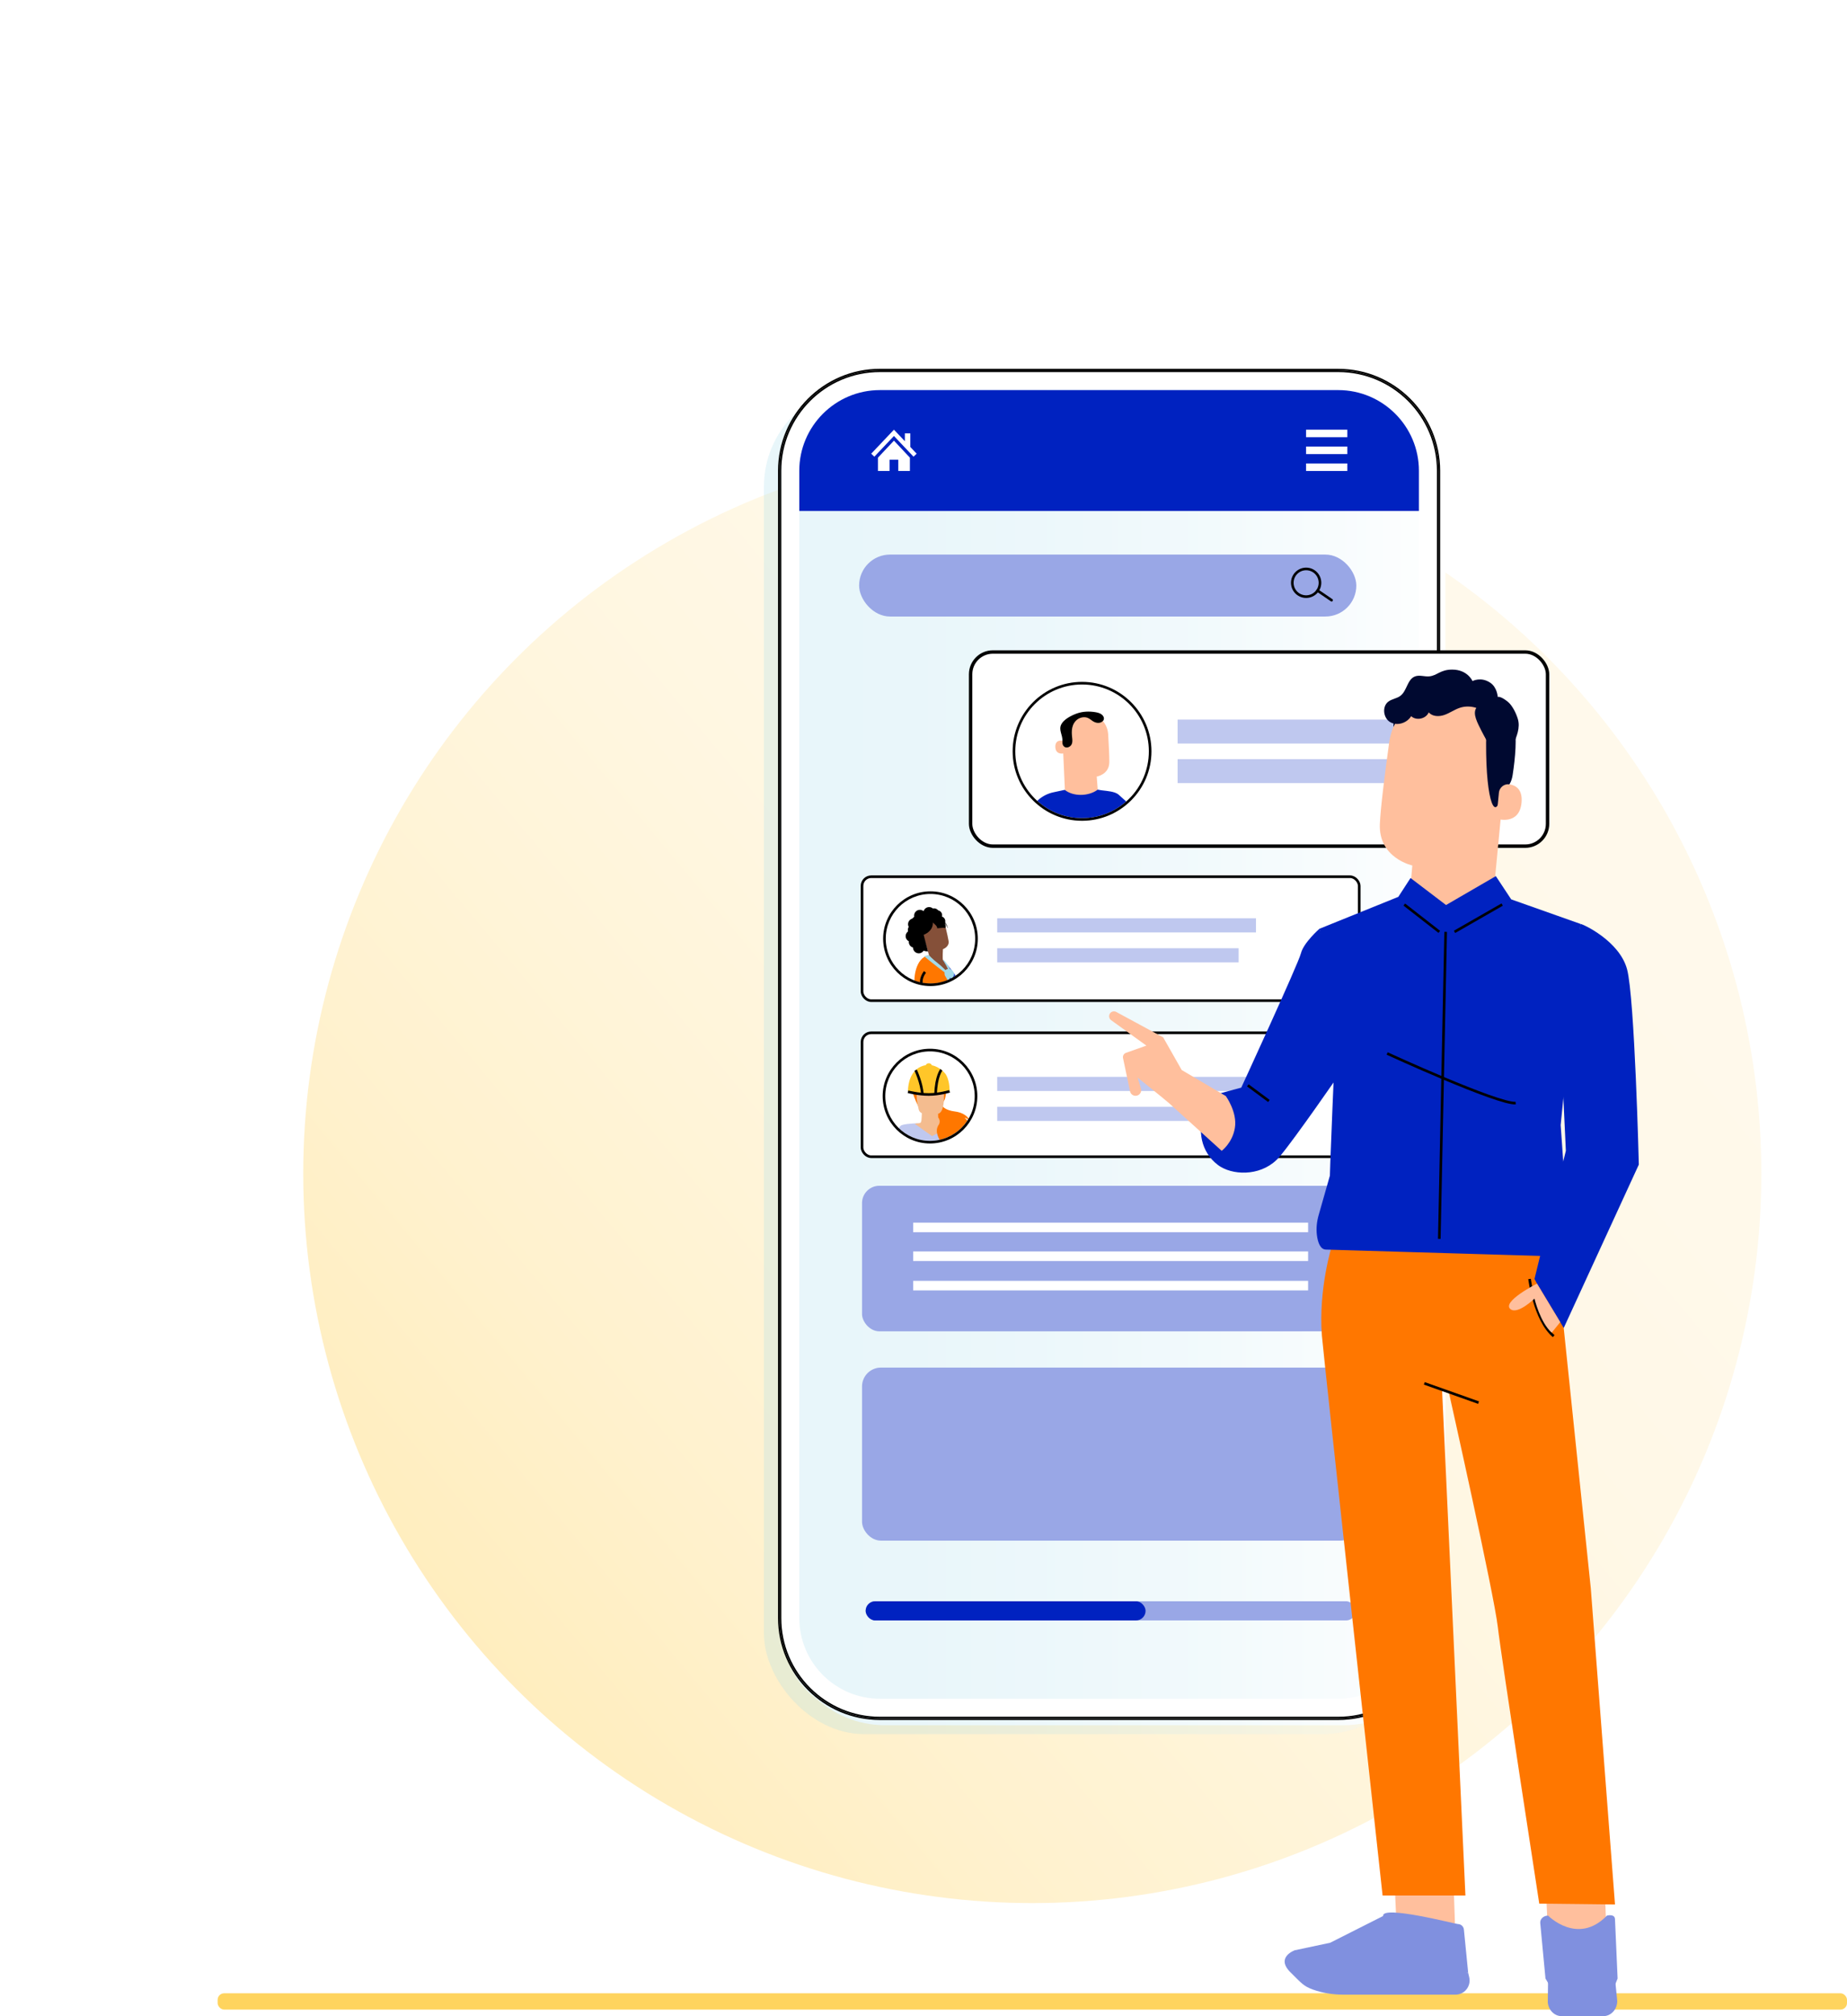 <?xml version="1.0" encoding="UTF-8" standalone="no"?>
<svg
   id="Laag_1"
   viewBox="0 0 705.969 770.123"
   version="1.1"
   width="705.969"
   height="770.123"
   xmlns="http://www.w3.org/2000/svg"
   xmlns:svg="http://www.w3.org/2000/svg">
  <defs
     id="defs76">
    <style
       id="style2">.cls-1,.cls-2,.cls-3{fill:none;}.cls-4{stroke-linecap:round;stroke-linejoin:round;}.cls-4,.cls-5,.cls-6,.cls-7,.cls-8{fill:#fff;}.cls-4,.cls-6,.cls-2,.cls-3{stroke:#000;}.cls-9{fill:url(#linear-gradient);opacity:.3;}.cls-10{clip-path:url(#clippath);}.cls-11{fill:#f4bc8f;}.cls-12{fill:#0022c0;}.cls-13{fill:#000930;}.cls-14{fill:#ffc629;}.cls-15{fill:#ffd45e;}.cls-16{fill:#ffbf9d;}.cls-17{fill:#e8505b;}.cls-18{fill:#f70;}.cls-19{fill:#99a7e6;}.cls-20{fill:#855039;}.cls-21{fill:#334ecd;}.cls-22{fill:#bfc8ef;}.cls-23{fill:#a2daea;}.cls-24{fill:#8090df;}.cls-25{fill:#2b478a;}.cls-26{clip-path:url(#clippath-1);}.cls-27{clip-path:url(#clippath-2);}.cls-6,.cls-2,.cls-3{stroke-miterlimit:10;}.cls-28{fill:url(#Naamloos_verloop_5);filter:url(#drop-shadow-8);opacity:.5;}.cls-7{filter:url(#drop-shadow-7);}.cls-8{filter:url(#drop-shadow-6);}.cls-3{stroke-width:1.3px;}</style>
    <linearGradient
       id="linear-gradient"
       x1="2298.19"
       y1="-3643.97"
       x2="2450.32"
       y2="-4180.28"
       gradientTransform="rotate(34.31,-5678.257,-4938.568)"
       gradientUnits="userSpaceOnUse">
      <stop
         offset="0"
         stop-color="#ffc629"
         id="stop4" />
      <stop
         offset=".02"
         stop-color="#ffc72f"
         id="stop6" />
      <stop
         offset=".18"
         stop-color="#ffd35b"
         id="stop8" />
      <stop
         offset=".35"
         stop-color="#ffdc7f"
         id="stop10" />
      <stop
         offset=".51"
         stop-color="#ffe49b"
         id="stop12" />
      <stop
         offset=".67"
         stop-color="#ffe9af"
         id="stop14" />
      <stop
         offset=".84"
         stop-color="#ffecbb"
         id="stop16" />
      <stop
         offset="1"
         stop-color="#ffeebf"
         id="stop18" />
    </linearGradient>
    <filter
       id="drop-shadow-6"
       filterUnits="userSpaceOnUse">
      <feOffset
         dx="2"
         dy="2"
         id="feOffset21" />
      <feGaussianBlur
         result="blur"
         stdDeviation="5"
         id="feGaussianBlur23" />
      <feFlood
         flood-color="#000"
         flood-opacity=".4"
         id="feFlood25" />
      <feComposite
         in2="blur"
         operator="in"
         id="feComposite27"
         result="result1" />
      <feComposite
         in="SourceGraphic"
         in2="result1"
         id="feComposite29" />
    </filter>
    <filter
       id="drop-shadow-7"
       filterUnits="userSpaceOnUse">
      <feOffset
         dx="-6"
         dy="6"
         id="feOffset32" />
      <feGaussianBlur
         result="blur-2"
         stdDeviation="5"
         id="feGaussianBlur34" />
      <feFlood
         flood-color="#000"
         flood-opacity=".2"
         id="feFlood36" />
      <feComposite
         in2="blur-2"
         operator="in"
         id="feComposite38"
         result="result1" />
      <feComposite
         in="SourceGraphic"
         in2="result1"
         id="feComposite40" />
    </filter>
    <linearGradient
       id="Naamloos_verloop_5"
       x1="272.69"
       y1="347.33"
       x2="524.54"
       y2="347.33"
       gradientUnits="userSpaceOnUse">
      <stop
         offset="0"
         stop-color="#a2daea"
         id="stop43" />
      <stop
         offset=".2"
         stop-color="#a6dbeb"
         id="stop45" />
      <stop
         offset=".43"
         stop-color="#b4e1ee"
         id="stop47" />
      <stop
         offset=".67"
         stop-color="#caeaf3"
         id="stop49" />
      <stop
         offset=".92"
         stop-color="#eaf6fa"
         id="stop51" />
      <stop
         offset="1"
         stop-color="#f6fbfd"
         id="stop53" />
    </linearGradient>
    <filter
       id="drop-shadow-8"
       filterUnits="userSpaceOnUse">
      <feOffset
         dx="-6"
         dy="6"
         id="feOffset56" />
      <feGaussianBlur
         result="blur-3"
         stdDeviation="5"
         id="feGaussianBlur58" />
      <feFlood
         flood-color="#000"
         flood-opacity=".2"
         id="feFlood60" />
      <feComposite
         in2="blur-3"
         operator="in"
         id="feComposite62"
         result="result1" />
      <feComposite
         in="SourceGraphic"
         in2="result1"
         id="feComposite64" />
    </filter>
    <clipPath
       id="clippath">
      <circle
         class="cls-1"
         cx="330.34"
         cy="306.95"
         r="17.15"
         id="circle67" />
    </clipPath>
    <clipPath
       id="clippath-1">
      <circle
         class="cls-1"
         cx="388.28"
         cy="235.38"
         r="25.53"
         id="circle70" />
    </clipPath>
    <clipPath
       id="clippath-2">
      <circle
         class="cls-1"
         cx="330.16"
         cy="367.07"
         r="17.09"
         id="circle73" />
    </clipPath>
  </defs>
  <circle
     class="cls-9"
     cx="394.569"
     cy="448.283"
     r="278.66"
     id="circle78"
     style="fill:url(#linear-gradient)" />
  <g
     id="g132"
     transform="translate(25.309,51.613)">
    <path
       class="cls-8"
       d="m 311.01,89.26 h 175.21 c 21.49,0 38.94,17.45 38.94,38.94 v 438.25 c 0,21.49 -17.45,38.94 -38.94,38.94 H 311.01 c -21.49,0 -38.94,-17.45 -38.94,-38.94 V 128.21 c 0,-21.49 17.45,-38.94 38.94,-38.94 z"
       id="path80" />
    <path
       class="cls-7"
       d="m 280.2,566.46 c 0,16.99 13.82,30.81 30.81,30.81 h 175.21 c 16.99,0 30.81,-13.82 30.81,-30.81 V 143.57 H 280.2 Z"
       id="path82" />
    <rect
       class="cls-28"
       x="272.69"
       y="89.89"
       width="251.84"
       height="514.89"
       rx="38.32"
       ry="38.32"
       id="rect84"
       style="fill:url(#Naamloos_verloop_5)" />
    <path
       class="cls-5"
       d="M 486.22,90.52 H 311.01 c -20.78,0 -37.69,16.91 -37.69,37.69 v 438.25 c 0,20.78 16.91,37.69 37.69,37.69 h 175.21 c 20.78,0 37.69,-16.91 37.69,-37.69 V 128.21 c 0,-20.78 -16.91,-37.69 -37.69,-37.69 z m 30.81,475.94 c 0,16.99 -13.82,30.81 -30.81,30.81 H 311.01 c -16.99,0 -30.81,-13.82 -30.81,-30.81 V 128.21 c 0,-16.99 13.82,-30.81 30.81,-30.81 h 175.21 c 16.99,0 30.81,13.82 30.81,30.81 z"
       id="path86" />
    <path
       d="M 486.22,89.26 H 311.01 c -21.47,0 -38.94,17.47 -38.94,38.94 v 438.25 c 0,21.47 17.47,38.94 38.94,38.94 h 175.21 c 21.47,0 38.94,-17.47 38.94,-38.94 V 128.21 c 0,-21.47 -17.47,-38.94 -38.94,-38.94 z m 38.32,477.19 c 0,3.64 -0.51,7.16 -1.45,10.49 -0.95,3.33 -2.33,6.48 -4.09,9.38 -1.6,2.63 -3.51,5.06 -5.68,7.23 -1.3,1.3 -2.69,2.51 -4.17,3.61 -1.6,1.2 -3.29,2.27 -5.07,3.21 -5.33,2.81 -11.41,4.41 -17.86,4.41 H 311.01 c -3.77,0 -7.41,-0.55 -10.86,-1.57 -1.15,-0.34 -2.27,-0.73 -3.37,-1.17 -0.49,-0.2 -0.97,-0.4 -1.45,-0.62 -1.12,-0.5 -2.21,-1.06 -3.26,-1.66 -0.65,-0.37 -1.29,-0.76 -1.92,-1.17 -0.33,-0.22 -0.67,-0.44 -0.99,-0.67 -3.89,-2.71 -7.26,-6.11 -9.92,-10.04 -0.69,-1.02 -1.33,-2.07 -1.92,-3.16 -0.29,-0.54 -0.58,-1.09 -0.85,-1.65 -0.54,-1.12 -1.02,-2.26 -1.45,-3.44 -0.64,-1.76 -1.16,-3.58 -1.55,-5.45 -0.13,-0.62 -0.24,-1.25 -0.34,-1.89 -0.29,-1.9 -0.44,-3.85 -0.44,-5.84 v 0 -438.24 0 c 0,-5.95 1.36,-11.59 3.78,-16.61 0.27,-0.56 0.55,-1.11 0.85,-1.65 0.47,-0.87 0.99,-1.72 1.53,-2.55 0.71,-1.09 1.47,-2.15 2.29,-3.16 0.51,-0.63 1.03,-1.25 1.58,-1.85 0.44,-0.48 0.89,-0.95 1.35,-1.4 6.92,-6.85 16.44,-11.08 26.95,-11.08 h 175.21 c 11.28,0 21.43,4.88 28.44,12.64 1.62,1.79 3.07,3.74 4.33,5.81 0.44,0.72 0.86,1.46 1.25,2.22 1.65,3.18 2.86,6.62 3.57,10.25 0.47,2.4 0.73,4.87 0.73,7.4 v 438.25 z"
       id="path88" />
    <path
       d="m 272.69,128.21 v 0 c 0,-5.95 1.36,-11.59 3.78,-16.61 -2.42,5.03 -3.78,10.66 -3.78,16.61 z"
       id="path90" />
    <path
       d="m 276.47,583.07 c -0.54,-1.12 -1.02,-2.26 -1.45,-3.44 0.43,1.17 0.92,2.32 1.45,3.44 z"
       id="path92" />
    <path
       d="m 279.24,587.88 c -0.69,-1.02 -1.33,-2.07 -1.92,-3.16 0.59,1.09 1.23,2.14 1.92,3.16 z"
       id="path94" />
    <path
       d="m 486.22,89.89 c 11.28,0 21.43,4.88 28.44,12.64 C 507.65,94.77 497.5,89.89 486.22,89.89 H 311.01 c -10.51,0 -20.03,4.23 -26.95,11.08 6.92,-6.85 16.44,-11.08 26.95,-11.08 z"
       id="path96" />
    <path
       d="m 311.01,604.78 c -3.77,0 -7.41,-0.55 -10.86,-1.57 3.44,1.02 7.08,1.57 10.86,1.57 h 175.21 c 6.45,0 12.52,-1.59 17.86,-4.41 -5.33,2.81 -11.41,4.41 -17.86,4.41 z"
       id="path98" />
    <path
       d="m 524.54,128.21 v 438.25 c 0,3.64 -0.51,7.16 -1.45,10.49 0.95,-3.33 1.45,-6.85 1.45,-10.49 V 128.21 c 0,-2.53 -0.26,-5.01 -0.73,-7.4 0.47,2.4 0.73,4.87 0.73,7.4 z"
       id="path100" />
    <path
       d="m 272.69,566.46 c 0,1.98 0.15,3.93 0.44,5.84 -0.29,-1.9 -0.44,-3.85 -0.44,-5.84 z"
       id="path102" />
    <path
       d="m 524.54,128.21 c 0,-2.53 -0.26,-5.01 -0.73,-7.4 -0.71,-3.62 -1.92,-7.07 -3.57,-10.25 -0.39,-0.75 -0.81,-1.49 -1.25,-2.22 -1.26,-2.07 -2.71,-4.02 -4.33,-5.81 C 507.65,94.77 497.5,89.89 486.22,89.89 H 311.01 c -10.51,0 -20.03,4.23 -26.95,11.08 -0.46,0.46 -0.91,0.93 -1.35,1.4 -0.55,0.6 -1.07,1.22 -1.58,1.85 -0.81,1.01 -1.58,2.07 -2.29,3.16 -0.54,0.83 -1.06,1.68 -1.53,2.55 -0.29,0.54 -0.58,1.09 -0.85,1.65 -2.42,5.03 -3.78,10.66 -3.78,16.61 v 438.25 c 0,1.98 0.15,3.93 0.44,5.84 0.1,0.63 0.21,1.26 0.34,1.89 0.38,1.87 0.9,3.69 1.55,5.45 0.43,1.17 0.92,2.32 1.45,3.44 0.27,0.56 0.55,1.11 0.85,1.65 0.59,1.09 1.23,2.14 1.92,3.16 2.65,3.93 6.03,7.33 9.92,10.04 0.33,0.23 0.66,0.45 0.99,0.67 0.63,0.41 1.27,0.8 1.92,1.17 1.06,0.6 2.15,1.16 3.26,1.66 0.48,0.22 0.96,0.42 1.45,0.62 1.1,0.44 2.23,0.83 3.37,1.17 3.44,1.02 7.08,1.57 10.86,1.57 h 175.21 c 6.45,0 12.52,-1.59 17.86,-4.41 1.78,-0.94 3.47,-2.01 5.07,-3.21 1.48,-1.1 2.87,-2.31 4.17,-3.61 2.17,-2.17 4.08,-4.59 5.68,-7.23 1.76,-2.9 3.15,-6.05 4.09,-9.38 0.95,-3.33 1.45,-6.85 1.45,-10.49 V 128.21 Z m -0.63,438.25 c 0,20.78 -16.91,37.69 -37.69,37.69 H 311.01 c -20.78,0 -37.69,-16.91 -37.69,-37.69 V 128.21 c 0,-20.78 16.91,-37.69 37.69,-37.69 h 175.21 c 20.78,0 37.69,16.91 37.69,37.69 z"
       id="path104" />
    <path
       d="m 295.33,601.42 c -1.12,-0.5 -2.21,-1.06 -3.26,-1.66 1.06,0.6 2.15,1.16 3.26,1.66 z"
       id="path106" />
    <path
       d="m 513.31,593.55 c -1.3,1.3 -2.69,2.51 -4.17,3.61 1.48,-1.1 2.87,-2.31 4.17,-3.61 z"
       id="path108" />
    <path
       d="m 520.24,110.56 c 1.65,3.18 2.86,6.62 3.57,10.25 -0.71,-3.62 -1.92,-7.07 -3.57,-10.25 z"
       id="path110" />
    <path
       d="m 278.85,107.39 c 0.71,-1.09 1.47,-2.15 2.29,-3.16 -0.81,1.01 -1.58,2.07 -2.29,3.16 z"
       id="path112" />
    <path
       class="cls-12"
       d="M 486.22,97.4 H 311.01 c -16.99,0 -30.81,13.82 -30.81,30.81 v 15.36 h 236.83 v -15.36 c 0,-16.99 -13.82,-30.81 -30.81,-30.81 z"
       id="path114" />
    <g
       id="g130">
      <g
         id="g122">
        <rect
           class="cls-5"
           x="473.9"
           y="112.52"
           width="15.77"
           height="2.87"
           id="rect116" />
        <rect
           class="cls-5"
           x="473.9"
           y="125.42"
           width="15.77"
           height="2.87"
           id="rect118" />
        <rect
           class="cls-5"
           x="473.9"
           y="118.97"
           width="15.77"
           height="2.87"
           id="rect120" />
      </g>
      <g
         id="g128">
        <polygon
           class="cls-5"
           points="320.55,113.92 320.55,116.92 316.38,112.52 307.69,121.69 308.89,122.83 316.38,114.93 323.86,122.83 325.06,121.69 322.64,119.13 322.64,113.92 "
           id="polygon124" />
        <polygon
           class="cls-5"
           points="314.72,128.29 314.72,123.97 318.03,123.97 318.03,128.29 322.48,128.29 322.48,123.2 316.38,116.7 310.27,123.2 310.27,128.29 "
           id="polygon126" />
      </g>
    </g>
  </g>
  <rect
     class="cls-15"
     x="83.179"
     y="761.393"
     width="622.79"
     height="6.23"
     rx="2.5"
     ry="2.5"
     id="rect134" />
  <rect
     class="cls-19"
     x="328.379"
     y="211.833"
     width="190.04"
     height="23.67"
     rx="11.83"
     ry="11.83"
     id="rect136" />
  <rect
     class="cls-6"
     x="329.489"
     y="334.893"
     width="190.04"
     height="47.34"
     rx="3.51"
     ry="3.51"
     id="rect138" />
  <rect
     class="cls-6"
     x="329.489"
     y="394.503"
     width="190.04"
     height="47.34"
     rx="3.51"
     ry="3.51"
     id="rect140" />
  <g
     id="g200"
     transform="translate(25.309,51.613)">
    <g
       class="cls-10"
       clip-path="url(#clippath)"
       id="g196">
      <path
         class="cls-20"
         d="m 335.11,315.06 c -0.23,-0.57 0,-4.11 0,-4.11 0,0 2.52,-0.85 2.15,-3.13 -0.37,-2.28 -1.68,-7.43 -1.68,-7.43 l -4.8,-1.08 -3.76,4.46 3.23,11.08 5.14,7.27 4.07,-0.84 -4.34,-6.23 z"
         id="path142" />
      <g
         id="g168">
        <path
           d="m 323.74,308.71 c 0.18,-1.14 0.28,-2.18 0.34,-2.93 0,-0.12 0.02,-0.23 0.02,-0.33 0,-0.12 -0.01,-0.24 -0.01,-0.32 0.17,-4.96 4.09,-6.77 4.9,-6.95 0.87,-0.2 2.29,-1.02 5.04,0.79 0.46,0.3 0.82,0.64 1.11,0.98 0.74,0.59 1.22,1.32 1.47,1.89 0.29,0.65 0.33,1.1 0.3,1.1 -0.04,0.01 -0.15,-0.41 -0.47,-1.02 -0.16,-0.31 -0.39,-0.66 -0.68,-1.01 0.65,1.38 0.25,1.93 0.25,1.93 l -0.92,-0.06 -2.18,0.19 c 0.06,-0.94 -1.29,-1.74 -1.62,-2.2 h -0.03 c 0.1,3.5 -3.52,4.68 -3.52,4.68 l 1.63,6.34 c -3.99,0.05 -4.98,-4.1 -5.18,-5.14 -0.04,0.62 -0.11,1.34 -0.24,2.11"
           id="path144" />
        <circle
           cx="326.29"
           cy="298.12"
           r="2.2"
           id="circle146" />
        <circle
           cx="323.97"
           cy="301.41"
           r="2.2"
           id="circle148" />
        <circle
           cx="329.82"
           cy="297.07"
           r="2.2"
           id="circle150" />
        <circle
           cx="323.05"
           cy="305.97"
           r="2.2"
           id="circle152" />
        <circle
           cx="325.87"
           cy="310.34"
           r="2.2"
           id="circle154" />
        <circle
           cx="324.26"
           cy="308.21"
           r="2.2"
           id="circle156" />
        <circle
           cx="323.89"
           cy="303.61"
           r="2.2"
           id="circle158" />
        <circle
           cx="325.24"
           cy="300.51"
           r="2.2"
           id="circle160" />
        <circle
           cx="332.92"
           cy="297.98"
           r="1.88"
           id="circle162" />
        <circle
           cx="334.13"
           cy="300.28"
           r="1.88"
           id="circle164" />
        <circle
           cx="331.74"
           cy="297.24"
           r="1.88"
           id="circle166" />
      </g>
      <path
         class="cls-21"
         d="m 335.11,315.06 c 0,0 9.02,9.14 8.18,15.58 0,0 -1.31,12.68 -0.47,13.52 0.84,0.84 -11,-2.42 -13.15,-1.59 -2.14,0.84 -2.81,-0.01 -2.81,-0.01 l 8.24,-23.49 c 0,0 7.06,6.43 0,-4.01 z"
         id="path170" />
      <path
         class="cls-18"
         d="m 329.78,313.29 c 0,0 5.97,6.87 7.69,7.68 0,0 -1.73,5.8 -1.45,9.51 0.28,3.71 -0.09,10.05 -0.19,11.91 -0.09,1.87 0.28,3.17 0.28,3.17 0,0 -3.64,-0.75 -6.34,0.56 -2.7,1.31 -3.23,2.15 -4.18,-0.65 -0.95,-2.8 -0.02,-15.95 -1.04,-19.4 -1.02,-3.45 0,-12.03 5.22,-12.78 z"
         id="path172" />
      <polygon
         class="cls-18"
         points="329.53,350.02 328.96,341.08 332.92,342.59 334.47,348.67 "
         id="polygon174" />
      <path
         class="cls-23"
         d="m 335.11,315.06 c 0,0 2.65,4.34 2.37,4.81 -0.28,0.47 -2.01,-1.76 -4.25,-3.49 -2.23,-1.72 -3.45,-3.09 -3.45,-3.09 0,0 -2.12,0.09 -1.64,0.55 0.48,0.46 9.07,7.38 9.82,7.31 0.75,-0.07 0.34,-2.38 -1.7,-5.1 -0.91,-1.21 -1.14,-0.99 -1.14,-0.99 z"
         id="path176" />
      <g
         id="g186">
        <path
           class="cls-23"
           d="m 338.05,320.16 c -0.15,-0.2 -0.32,-0.41 -0.55,-0.5 h 0.03 c 0,0 -0.02,0 -0.03,0 -0.01,0 -0.02,0 -0.03,-0.01 -0.01,0 -0.03,0 -0.04,0 -0.02,0 -0.04,0 -0.06,0.02 -0.08,0 -0.16,0 -0.25,0 -0.04,0 -0.09,0 -0.13,0.02 -0.04,0.02 -0.07,0.06 -0.09,0.1 -0.08,0.14 -0.09,0.31 -0.08,0.48 0,0.13 0.03,0.27 0.09,0.38 0.06,0.12 0.18,0.21 0.31,0.22 0.07,0 0.15,-0.01 0.22,-0.02 0.14,-0.02 0.28,0 0.42,-0.01 0.14,-0.01 0.29,-0.09 0.33,-0.23 0.05,-0.15 -0.05,-0.3 -0.15,-0.43 z m -0.87,-0.47 h 0.16 c 0,0 -0.02,0 -0.03,0.01 -0.04,0.03 -0.11,0.03 -0.12,-0.01 z"
           id="path178" />
        <g
           id="g184">
          <path
             class="cls-23"
             d="m 339.02,319.59 c -0.13,-0.17 -0.26,-0.36 -0.42,-0.52 -0.11,-0.11 -0.23,-0.2 -0.35,-0.28 -0.06,-0.04 -0.11,-0.08 -0.18,-0.1 l -0.57,2.1 h 0.03 c 0.15,0 0.3,-0.03 0.43,-0.1 0.14,-0.05 0.26,-0.12 0.36,-0.23 0.11,-0.1 0.19,-0.22 0.23,-0.36 0.07,-0.13 0.1,-0.28 0.1,-0.43 -0.01,-0.29 -0.11,-0.59 -0.33,-0.8 -0.22,-0.21 -0.49,-0.33 -0.8,-0.33 h -0.03 c 0.19,0.05 0.38,0.1 0.57,0.15 -0.09,-0.04 -0.2,-0.1 -0.3,-0.13 -0.06,-0.02 -0.12,-0.02 -0.19,-0.03 -0.19,-0.03 -0.25,-0.04 -0.47,0.02 -0.11,0.03 -0.21,0.08 -0.31,0.13 l 0.57,-0.15 c -0.21,0 -0.4,0 -0.61,0.04 -0.22,0.04 -0.41,0.17 -0.57,0.32 -0.05,0.05 -0.08,0.09 -0.13,0.15 -0.04,0.05 -0.08,0.1 -0.11,0.15 -0.18,0.33 -0.26,0.72 -0.23,1.1 0.01,0.19 0.03,0.38 0.09,0.56 0.1,0.26 0.2,0.48 0.41,0.68 0.19,0.18 0.43,0.33 0.68,0.39 0.1,0.02 0.24,0.04 0.34,0.05 0.02,0 0.05,0 0.07,0 0.15,-0.01 0.3,-0.04 0.44,-0.06 l -0.3,0.04 c 0.07,0 0.15,0 0.22,0 0.12,0 0.23,-0.01 0.35,-0.03 0.07,0 0.15,-0.02 0.23,-0.04 0.11,-0.03 0.22,-0.09 0.32,-0.13 0.02,-0.01 0.05,-0.02 0.07,-0.04 0.1,-0.06 0.2,-0.14 0.28,-0.22 0,0 0.02,-0.02 0.03,-0.03 0.06,-0.07 0.14,-0.17 0.19,-0.24 0.04,-0.06 0.06,-0.13 0.09,-0.19 0.07,-0.16 0.07,-0.18 0.09,-0.35 0.01,-0.09 0.03,-0.15 0.02,-0.24 -0.01,-0.12 -0.02,-0.25 -0.06,-0.36 -0.04,-0.11 -0.09,-0.23 -0.14,-0.33 -0.03,-0.06 -0.07,-0.12 -0.11,-0.17 -0.07,-0.13 -0.17,-0.24 -0.29,-0.32 -0.11,-0.1 -0.24,-0.17 -0.38,-0.2 -0.15,-0.05 -0.3,-0.05 -0.45,-0.02 -0.15,0 -0.29,0.05 -0.42,0.13 -0.24,0.15 -0.45,0.39 -0.52,0.67 l -0.04,0.3 c 0,0.2 0.05,0.39 0.15,0.57 0.05,0.07 0.1,0.14 0.13,0.22 l -0.11,-0.27 c 0,0 0.02,0.06 0.02,0.08 l -0.04,-0.3 c 0,0 0,0.06 0,0.09 l 0.04,-0.3 c 0,0 0,0.04 -0.02,0.06 l 0.11,-0.27 c 0,0 -0.02,0.04 -0.04,0.06 l 0.18,-0.23 c 0,0 -0.03,0.04 -0.05,0.05 l 0.23,-0.18 c 0,0 -0.06,0.04 -0.1,0.06 l 0.27,-0.11 c 0,0 -0.09,0.03 -0.13,0.04 l 0.3,-0.04 c -0.1,0.01 -0.19,0 -0.29,0 -0.19,0 -0.37,0.04 -0.55,0.07 l 0.3,-0.04 c 0,0 -0.08,0 -0.12,0 l 0.3,0.04 c 0,0 -0.05,-0.01 -0.08,-0.02 l 0.27,0.11 c 0,0 -0.06,-0.03 -0.09,-0.05 l 0.23,0.18 c 0,0 -0.06,-0.05 -0.09,-0.08 l 0.18,0.23 c 0,0 -0.05,-0.08 -0.07,-0.13 l 0.11,0.27 c -0.03,-0.07 -0.04,-0.13 -0.05,-0.2 l 0.04,0.3 c -0.01,-0.12 -0.02,-0.23 0,-0.35 l -0.04,0.3 c 0,-0.07 0.03,-0.14 0.05,-0.2 l -0.11,0.27 c 0,0 0.03,-0.06 0.05,-0.09 l -0.18,0.23 c 0,0 0.02,-0.03 0.04,-0.04 l -0.23,0.18 c 0,0 0.02,-0.01 0.04,-0.02 l -0.27,0.11 c 0,0 0.03,0 0.04,0 l -0.3,0.04 c 0.06,0 0.13,0 0.19,0 0.03,0 0.06,0 0.1,0 0.23,0 0.41,-0.05 0.62,-0.16 l -0.27,0.11 h 0.02 c -0.1,0 -0.2,0.02 -0.3,0.03 h 0.02 c -0.1,-0.02 -0.2,-0.03 -0.3,-0.04 0.02,0 0.04,0 0.05,0.02 l -0.27,-0.11 h 0.02 c 0.13,0.09 0.27,0.13 0.42,0.14 0.08,0.01 0.12,0.02 0.18,0.02 v -2.25 h -0.03 c -0.1,0.02 -0.2,0.03 -0.3,0.04 -0.15,0.03 -0.27,0.1 -0.38,0.2 -0.08,0.05 -0.15,0.12 -0.2,0.2 -0.1,0.11 -0.17,0.24 -0.2,0.38 l -0.04,0.3 0.04,0.3 c 0.03,0.15 0.1,0.27 0.2,0.38 0.08,0.12 0.18,0.22 0.32,0.29 0.07,0.03 0.13,0.07 0.19,0.11 l -0.23,-0.18 c 0.12,0.1 0.22,0.22 0.32,0.34 l -0.18,-0.23 c 0,0 0.03,0.04 0.04,0.05 0.07,0.13 0.17,0.24 0.29,0.32 0.11,0.1 0.24,0.17 0.38,0.2 0.15,0.05 0.3,0.05 0.45,0.02 0.15,0 0.29,-0.05 0.42,-0.13 0.24,-0.15 0.45,-0.39 0.52,-0.67 l 0.04,-0.3 c 0,-0.2 -0.05,-0.39 -0.15,-0.57 z"
             id="path180" />
          <path
             class="cls-23"
             d="m 337.18,320.81 c 0.05,0 0.1,0 0.16,-0.01 l -0.57,-2.1 c 0,0 -0.03,0.03 -0.05,0.04 l 0.27,-0.11 c 0,0 -0.02,0 -0.03,0 l 0.3,-0.04 c 0,0 -0.02,0 -0.03,0 l 0.3,0.04 c 0,0 -0.01,0 -0.02,0 l 0.27,0.11 c 0,0 0,0 -0.01,0 l 0.23,0.18 c 0,0 0,0 0,0 l 0.18,0.23 c 0,0 0,0 0,0 l 0.11,0.27 v 0 c -0.03,-0.15 -0.1,-0.28 -0.2,-0.38 -0.08,-0.12 -0.18,-0.22 -0.32,-0.29 -0.13,-0.08 -0.27,-0.13 -0.42,-0.13 -0.15,-0.03 -0.3,-0.03 -0.45,0.02 l -0.27,0.11 c -0.17,0.1 -0.3,0.23 -0.4,0.4 l -0.11,0.27 c -0.05,0.2 -0.05,0.4 0,0.6 0.02,0.05 0.04,0.09 0.06,0.14 0.02,0.05 0.04,0.09 0.06,0.14 0,0 0,0 0,0 0.02,0.04 0.11,0.14 0.09,0.12 -0.05,-0.06 0.06,0.08 0.09,0.12 0,0 0,0 0,0 0.03,0.03 0.17,0.13 0.12,0.09 0,0 0.08,0.07 0.12,0.09 0.09,0.05 0.18,0.08 0.28,0.12 0,0 0,0 0.01,0 0.05,0 0.1,0.01 0.15,0.02 0.05,0 0.1,0.01 0.15,0.02 0,0 0,0 0,0 0,0 0,0 0.01,0 0,0 0,0 0,0 0.05,0 0.1,-0.01 0.15,-0.02 0.05,0 0.1,-0.01 0.15,-0.02 0,0 0,0 0.01,0 0.01,0 0,0 0.01,0 0,0 0,0 0,0 v 0 c 0.09,-0.04 0.18,-0.08 0.27,-0.11 0.02,0 0.04,-0.02 0.05,-0.04 l 0.23,-0.18 c 0.11,-0.1 0.19,-0.22 0.23,-0.36 0.05,-0.09 0.08,-0.18 0.08,-0.28 0.03,-0.15 0.03,-0.3 -0.02,-0.45 l -0.11,-0.27 -0.18,-0.23 c -0.1,-0.11 -0.22,-0.19 -0.36,-0.23 -0.13,-0.07 -0.28,-0.1 -0.43,-0.1 -0.05,0 -0.1,0 -0.16,0.01 -0.15,0 -0.3,0.03 -0.43,0.1 -0.14,0.05 -0.26,0.12 -0.36,0.23 -0.11,0.1 -0.19,0.22 -0.23,0.36 -0.07,0.13 -0.1,0.28 -0.1,0.43 l 0.04,0.3 c 0.05,0.19 0.15,0.36 0.29,0.5 l 0.23,0.18 c 0.18,0.1 0.36,0.15 0.57,0.15 z"
             id="path182" />
        </g>
      </g>
      <path
         class="cls-23"
         d="m 339.4,322.97 c -0.79,-0.82 -0.11,-1.95 -0.56,-3.1 -0.45,-1.15 -1.44,-0.22 -1.44,-0.22 0,0 -0.35,-0.03 -0.16,0.35 0,0.01 0.01,0.03 0.02,0.04 -0.04,0.01 -0.07,0.03 -0.07,0.03 0,0 -1.31,-0.31 -1.14,0.91 0.17,1.22 1.33,1.86 1.05,2.97 l -0.61,1.65 c 0,0 1.58,-1.86 1.3,-2.78 -0.24,-0.8 -0.26,-1.79 -0.28,-2.31 0.25,0.49 0.58,1.18 0.74,1.83 0.22,0.94 2.51,1.77 2.51,1.77 l -1.35,-1.14 z"
         id="path188" />
      <path
         class="cls-2"
         d="m 335.4,347.74 c 0,0 -2.41,4.93 -5.37,4.88"
         id="path190" />
      <path
         class="cls-20"
         d="m 333.78,348.86 c 0,0 1.43,3.54 0.29,3.04 -0.63,-0.27 -0.96,-1 -0.96,-1 0,0 -1.03,1.17 -2.43,1.55 l -0.27,-2.67 z"
         id="path192" />
      <path
         class="cls-2"
         d="m 328.25,319.64 c 0,0 -2.27,2.75 -1.06,5.35"
         id="path194" />
    </g>
    <path
       d="m 330.34,289.86 c 9.44,0 17.09,7.65 17.09,17.09 0,9.44 -7.65,17.09 -17.09,17.09 -9.44,0 -17.09,-7.65 -17.09,-17.09 0,-9.44 7.65,-17.09 17.09,-17.09 m 0,-1 c -9.97,0 -18.09,8.11 -18.09,18.09 0,9.98 8.11,18.09 18.09,18.09 9.98,0 18.09,-8.11 18.09,-18.09 0,-9.98 -8.11,-18.09 -18.09,-18.09 z"
       id="path198" />
  </g>
  <g
     id="g242"
     transform="translate(25.309,51.613)">
    <rect
       class="cls-5"
       x="345.68"
       y="197.44"
       width="220.52"
       height="74.16"
       rx="8.51"
       ry="8.51"
       id="rect202" />
    <rect
       class="cls-3"
       x="345.68"
       y="197.44"
       width="220.52"
       height="74.16"
       rx="8.51"
       ry="8.51"
       id="rect204" />
    <rect
       class="cls-22"
       x="424.8"
       y="238.36"
       width="84.4"
       height="9.15"
       id="rect206" />
    <rect
       class="cls-22"
       x="424.8"
       y="223.25"
       width="119.65"
       height="9.15"
       id="rect208" />
    <g
       class="cls-26"
       clip-path="url(#clippath-1)"
       id="g238">
      <g
         id="g236">
        <path
           class="cls-16"
           d="m 429.63,249.71 v 0 c 1.25,-1.81 1.94,-3.17 2.83,-4.32 1.09,-1.41 1.44,-2.07 1.16,-2.25 -0.37,-0.25 -0.22,-0.17 -2.56,2.11 0,0 3.32,-3.28 2.04,-3.14 -0.57,0.06 -3.35,2.76 -3.35,2.76 2.44,-1.96 3.05,-3.09 2.73,-3.44 -0.46,-0.51 -3.82,2.79 -3.82,2.79 0,0 2.61,-2.47 2.93,-3.04 0.32,-0.57 -0.46,-0.43 -1.08,-0.13 -0.69,0.34 -4.41,2.88 -5.53,3.56 -0.77,0.47 -1.14,-0.23 -1.14,-0.23 -0.67,-1.77 -2.13,-2.79 -2.66,-2.88 -0.53,-0.09 -0.83,0.6 -0.41,1.02 0.34,0.34 0.73,1.07 1,1.63 0.22,0.46 0.37,0.96 0.43,1.47 0.07,0.59 0.1,1.09 0.11,1.52 l -1.69,9.42 5.94,4.18 3.06,-11.03 z"
           id="path210" />
        <path
           class="cls-16"
           d="m 388.85,220.69 c 4.87,-0.38 9.11,3.31 9.41,8.18 0.24,4.06 0.47,8.45 0.44,10.66 -0.06,4.75 -4.81,5.49 -4.81,5.49 0,0 0.68,8.25 0.61,9.58 l -12.56,0.58 -1.14,-25.38 c -0.21,-4.71 3.35,-8.74 8.06,-9.11 v 0 z"
           id="path212" />
        <path
           class="cls-16"
           d="m 381.23,231.44 c -0.08,-0.04 -3.26,-0.97 -3.16,2.28 0.1,3.25 3.34,2.47 3.34,2.38 0,-0.09 -0.19,-4.66 -0.19,-4.66 z"
           id="path214" />
        <path
           d="m 380.82,231.11 c -0.05,0.5 -0.1,1 0.02,1.49 0.12,0.49 0.43,0.96 0.94,1.19 0.93,0.41 2.09,-0.22 2.5,-1.05 0.42,-0.83 0.3,-1.79 0.2,-2.7 -0.13,-1.24 -0.21,-2.5 0.06,-3.71 0.27,-1.22 0.92,-2.41 2.03,-3.19 1.11,-0.77 2.71,-1.05 3.97,-0.5 0.78,0.34 1.37,0.94 2.1,1.36 0.66,0.38 1.45,0.6 2.23,0.49 0.77,-0.11 1.5,-0.59 1.71,-1.25 0.22,-0.73 -0.21,-1.52 -0.87,-1.99 -0.66,-0.48 -1.52,-0.69 -2.36,-0.83 -2.33,-0.39 -4.8,-0.29 -7,0.48 -2.2,0.77 -5.11,2.3 -6.03,4.22 -1.07,2.22 0.61,3.92 0.45,6.39"
           id="path216" />
        <path
           class="cls-12"
           d="m 429.15,252.43 -7.77,-1.87 -5.13,13.9 -14.16,-12.67 v 0 c -1.51,-1.1 -4.11,-1.24 -6.08,-1.49 -0.05,0 -0.1,-0.01 -0.15,-0.02 -0.77,-0.09 -1.14,-0.2 -1.6,-0.26 -3.41,2.57 -9.26,2.73 -12.61,0.08 0,0 -2.54,0.57 -4.06,0.87 -4.78,0.92 -8.22,4.4 -9.18,7.62 l 5.99,13.81 1.15,13.12 -3.31,11.74 c -0.34,1.2 0.47,2.42 1.7,2.58 l 29.66,0.45 0.48,-0.24 c 0.63,-1.15 1.09,-2.48 0.8,-3.76 -1.28,-5.62 -0.39,-22.38 -0.66,-27.52 5.82,5.65 12.24,10.34 16.93,7.44 3.9,-2.41 8.01,-23.77 8.01,-23.77 z"
           id="path218" />
        <polygon
           class="cls-17"
           points=""
           id="polygon220" />
        <path
           class="cls-14"
           d="m 403.59,300.22 -2.07,107.28 c -0.01,0.72 -0.61,1.3 -1.33,1.29 l -12.5,-0.11 c -0.73,0 -1.32,-0.61 -1.3,-1.34 l 1.94,-92.34 -16.25,91.65 c -0.21,1.16 -1.23,1.99 -2.4,1.95 l -10.48,-0.36 c -1.41,-0.05 -2.47,-1.32 -2.25,-2.72 l 16.46,-105.74 30.19,0.44 z"
           id="path222" />
        <path
           class="cls-12"
           d="m 386.4,285.7 c 0,0 -15.69,7.02 -17.29,7.37 -5.3,1.16 -11.35,-3.84 -9.67,-9.55 0.63,-2.12 9.07,-25.59 9.07,-25.59 l 8.04,11.1 -3.4,11.36 8.9,-0.59 4.35,5.89 z"
           id="path224" />
        <line
           class="cls-2"
           x1="376.48"
           y1="269.23"
           x2="374.11"
           y2="277.03"
           id="line226" />
        <line
           class="cls-2"
           x1="415.89"
           y1="269.59"
           x2="416.2"
           y2="264.37"
           id="line228" />
        <line
           class="cls-2"
           x1="427.76"
           y1="244.85"
           x2="431.1"
           y2="242.01"
           id="line230" />
        <line
           class="cls-2"
           x1="432.26"
           y1="242.63"
           x2="429"
           y2="245.62"
           id="line232" />
        <line
           class="cls-2"
           x1="432.81"
           y1="243.45"
           x2="429.87"
           y2="246.63"
           id="line234" />
      </g>
    </g>
    <path
       d="m 388.28,209.85 c 14.1,0 25.53,11.43 25.53,25.53 0,14.1 -11.43,25.53 -25.53,25.53 -14.1,0 -25.53,-11.43 -25.53,-25.53 0,-14.1 11.43,-25.53 25.53,-25.53 m 0,-1 c -14.63,0 -26.53,11.9 -26.53,26.53 0,14.63 11.9,26.53 26.53,26.53 14.63,0 26.53,-11.9 26.53,-26.53 0,-14.63 -11.9,-26.53 -26.53,-26.53 z"
       id="path240" />
  </g>
  <rect
     class="cls-22"
     x="381.159"
     y="350.773"
     width="98.91"
     height="5.4"
     id="rect244" />
  <rect
     class="cls-22"
     x="381.159"
     y="362.203"
     width="92.27"
     height="5.4"
     id="rect246" />
  <rect
     class="cls-22"
     x="381.159"
     y="411.343"
     width="100.08"
     height="5.4"
     id="rect248" />
  <rect
     class="cls-22"
     x="381.159"
     y="422.783"
     width="73.21"
     height="5.4"
     id="rect250" />
  <circle
     class="cls-2"
     cx="499.239"
     cy="222.613"
     r="5.29"
     id="circle252" />
  <line
     class="cls-4"
     x1="508.969"
     y1="229.263"
     x2="503.609"
     y2="225.603"
     id="line254" />
  <rect
     class="cls-19"
     x="330.869"
     y="611.643"
     width="187.29"
     height="7.34"
     rx="3.67"
     ry="3.67"
     id="rect256" />
  <rect
     class="cls-12"
     x="330.869"
     y="611.643"
     width="107"
     height="7.34"
     rx="3.67"
     ry="3.67"
     id="rect258" />
  <rect
     class="cls-19"
     x="329.489"
     y="522.393"
     width="190.04"
     height="66.1"
     rx="7.22"
     ry="7.22"
     id="rect260" />
  <g
     id="g270"
     transform="translate(25.309,51.613)">
    <rect
       class="cls-19"
       x="304.18"
       y="401.33"
       width="190.04"
       height="55.6"
       rx="6.62"
       ry="6.62"
       id="rect262" />
    <rect
       class="cls-5"
       x="323.73"
       y="415.41"
       width="150.95"
       height="3.66"
       id="rect264" />
    <rect
       class="cls-5"
       x="323.73"
       y="426.41"
       width="150.95"
       height="3.66"
       id="rect266" />
    <rect
       class="cls-5"
       x="323.73"
       y="437.64"
       width="150.95"
       height="3.66"
       id="rect268" />
  </g>
  <g
     id="g302"
     transform="translate(25.309,51.613)">
    <g
       class="cls-27"
       clip-path="url(#clippath-2)"
       id="g298">
      <path
         class="cls-22"
         d="m 340.43,388.34 2.82,-8.98 c -0.78,-0.63 -2.15,-1.06 -3.55,-1.34 -0.83,-0.17 -1.67,-0.28 -2.41,-0.36 -1.34,-0.15 -2.35,-0.17 -2.35,-0.17 0,0 -0.83,2.87 -4.43,2.91 -3.6,0.04 -5.08,-2.95 -5.08,-2.95 0,0 -0.71,0.02 -1.67,0.08 -0.7,0.04 -1.53,0.11 -2.32,0.21 -0.77,0.1 -1.51,0.23 -2.04,0.41 -1.82,0.61 -3.52,7.06 -3.52,7.06 0.48,2.91 4.33,2.91 5.07,3.15 0.07,0.02 0.1,0.03 0.1,0.03 h 19 c 0.13,-0.01 0.26,-0.03 0.39,-0.04"
         id="path272" />
      <path
         class="cls-11"
         d="m 337.91,378.58 c -0.69,0.5 -6.97,3.78 -6.97,3.78 l -6.62,-4.72 c 0,0 2.01,-0.29 2.06,-0.31 0.6,-0.17 0.57,-1.77 0.65,-3.47 0.01,-0.26 0.03,-0.53 0.05,-0.79 l 6.48,-0.24 v 0.08 c 0.01,0.08 0.02,0.17 0.02,0.26 v 0.18 c 0.02,0.06 0.02,0.13 0.03,0.19 0.12,1.5 0.37,3.62 0.85,3.86 0.27,0.14 2.12,0.12 3.46,1.17 z"
         id="path274" />
      <path
         class="cls-25"
         d="m 326.3,358.62 c 0,0 3.13,-3.11 6.81,0.06 0,0 -2.19,-0.46 -6.81,-0.06 z"
         id="path276" />
      <path
         class="cls-18"
         d="m 325.64,370.83 c 0,0 -1.48,-2.81 -2.1,-5.2 -0.44,-1.7 -0.04,-8.17 6.47,-7.73 0,0 1.88,0.04 3.73,1.1 1.39,0.8 3.54,3.74 2.18,8.97 -0.14,0.54 -0.43,1.04 -0.82,1.44 v 0 c 0,0 -9.45,1.42 -9.45,1.42 z"
         id="path278" />
      <path
         class="cls-18"
         d="m 335.19,386.35 c 1.63,3.12 6.25,3.71 6.25,3.71 -1.5,-3.64 1.52,-4.79 3.38,-8.52 1.86,-3.73 -1.43,-6.2 -1.43,-6.2 2.04,0.39 2.43,3.12 2.43,3.12 0.17,-1.82 -1.35,-4.9 -6.16,-5.51 -3.52,-0.44 -4.78,-1.85 -4.98,-2.46 -0.08,0.78 -0.79,1.08 -1.32,1.55 -0.37,0.33 0.2,1.15 -0.14,1.4 0,0.14 0.01,0.28 0.02,0.42 0.02,0.48 0.03,0.95 0.06,1.39 0.63,0.75 0.61,1.55 0.5,2.05 -0.07,0.31 -0.17,0.51 -0.17,0.51 -0.5,0.7 -0.76,1.39 -0.84,2.08 -0.22,2.06 1.18,4.12 2.4,6.46 z"
         id="path280" />
      <path
         class="cls-11"
         d="m 335.28,365.14 c 0,0 0.19,0.52 0.22,1.89 0.03,1.37 0,6.59 -2.5,6.85 -1.03,0.11 -2.6,0.21 -3.83,0.15 -3.37,-0.19 -3.24,-1.57 -3.55,-2.85 -0.45,-1.86 -0.75,-3.39 -0.44,-5.62 0.49,-3.58 10.73,-4.03 10.11,-0.41 z"
         id="path282" />
      <g
         id="g288">
        <path
           class="cls-14"
           d="m 336.16,358.71 c 0,0 -0.5,-0.68 -1.4,-1.44 -0.14,-0.12 -0.29,-0.25 -0.46,-0.37 -1.65,-1.25 -4.28,-2.48 -7.46,-1.15 -0.86,0.36 -1.58,0.85 -2.17,1.41 -0.14,0.13 -0.27,0.27 -0.4,0.41 -2.76,3.06 -2.52,7.85 -2.52,7.85 l 15.9,-0.17 c 0.05,-4.44 -1.49,-6.54 -1.49,-6.54 z"
           id="path284" />
        <path
           class="cls-14"
           d="m 333.18,365.3 c -0.04,-0.67 -0.35,-6.15 1.58,-8.03 -0.14,-0.12 -0.11,-0.1 -0.27,-0.23 -2.06,2.16 -2.19,7.56 -2.18,8.26 l -5.08,0.05 c -0.15,-3.89 -2.3,-7.77 -2.56,-8.2 -0.14,0.13 -0.17,0.16 -0.29,0.3 0.37,0.66 1.78,4.41 1.91,7.91 l -4.54,0.05 c 0,0 4.23,1.09 7.42,1.06 3.19,-0.04 8.47,-1.23 8.47,-1.23 l -4.47,0.05 z"
           id="path286" />
      </g>
      <ellipse
         class="cls-14"
         cx="329.7"
         cy="355.41"
         rx="1.11"
         ry="0.87"
         id="ellipse290" />
      <path
         class="cls-2"
         d="m 324.67,357.16 c 0,0 2.32,4.87 2.56,9.19"
         id="path292" />
      <path
         class="cls-2"
         d="m 334.49,357.04 c 0,0 -1.99,2.45 -2.18,9.24"
         id="path294" />
      <path
         class="cls-2"
         d="m 321.75,365.42 c 0,0 3.9,1.04 7.95,1.04 4.05,0 7.95,-1.21 7.95,-1.21"
         id="path296" />
    </g>
    <path
       d="m 330.16,349.99 c 9.44,0 17.09,7.65 17.09,17.09 0,9.44 -7.65,17.09 -17.09,17.09 -9.44,0 -17.09,-7.65 -17.09,-17.09 0,-9.44 7.65,-17.09 17.09,-17.09 m 0,-1 c -9.97,0 -18.09,8.11 -18.09,18.09 0,9.98 8.11,18.09 18.09,18.09 9.98,0 18.09,-8.11 18.09,-18.09 0,-9.98 -8.11,-18.09 -18.09,-18.09 z"
       id="path300" />
  </g>
  <g
     id="g352"
     transform="translate(25.309,51.613)">
    <polygon
       class="cls-16"
       points="508.81,691.17 507.65,665.49 530.36,670.08 531.11,691.74 "
       id="polygon304" />
    <g
       id="g310">
      <path
         class="cls-24"
         d="m 488,710.31 h 43 c 1.64,0 3.19,-0.75 4.22,-2.03 v 0 c 1.04,-1.3 1.42,-3.01 1.04,-4.63 l -0.41,-1.73 -66.23,-8.59 c 0,0 -7.56,2.66 -1.64,8.48 4.2,4.13 4.91,5.23 8.53,6.54 3.68,1.33 7.58,1.95 11.49,1.95 z"
         id="path306" />
      <path
         class="cls-24"
         d="m 531.89,683.33 v 0 c -0.84,0 -29.16,-7.36 -28.54,-3.07 l -20.24,10.22 -13.49,2.86 c 0,0 -1.84,6.54 24.33,8.59 h 41.91 c 0,0 -1.63,-16.49 -1.63,-16.49 -0.12,-1.2 -1.12,-2.11 -2.33,-2.11 z"
         id="path308" />
    </g>
    <polygon
       class="cls-16"
       points="566.6,692.4 565.44,666.72 588.15,671.32 588.91,692.97 "
       id="polygon312" />
    <path
       class="cls-18"
       d="m 483.84,423.97 c 0,0 -5.27,16.61 -3.89,34.57 0.53,6.95 23.2,213.89 23.2,213.89 h 31.66 c 0,0 -8.9,-192.67 -8.9,-192.67 l 2.59,0.56 c 0,0 17.28,77.06 18.69,89.53 1.27,11.21 15.84,105.68 15.84,105.68 l 28.95,0.33 -9.25,-120.76 -10.76,-103.4 -4.05,-30.1 -84.09,2.37 z"
       id="path314" />
    <path
       class="cls-16"
       d="m 532.56,211.03 -1.26,-0.07 c -12.72,-0.73 -23.88,8.43 -25.63,21.06 -1.63,11.74 -3.28,24.73 -3.56,31.06 -0.59,13.11 12.4,15.9 12.4,15.9 l -0.47,5.33 c -0.77,8.8 5.76,16.55 14.57,17.28 v 0 c 8.69,0.72 16.35,-5.69 17.18,-14.37 l 4.66,-48.65 c 1.96,-13.54 -4.29,-25.96 -17.88,-27.54 z"
       id="path316" />
    <path
       class="cls-13"
       d="m 507.28,226.07 c 0,0 3.93,-8.01 7.99,-9.69 4.92,-2.04 6.68,3.33 11.32,2.32 4.64,-1.01 9.34,-2.97 13.8,0.82 4.88,4.16 2.34,6.73 2.32,12.56 -0.08,23.64 3.84,30.56 5.71,19.52 0.2,-1.21 3.64,-1.98 4.43,-7.09 1.03,-6.63 1.75,-14.7 0.54,-19.52 -1.02,-4.06 -3.14,-6.94 -7.04,-10.21 -6.16,-5.16 -14.99,-5.77 -21.02,-5.51 -6.04,0.26 -18,6.5 -18.05,16.8 z"
       id="path318" />
    <path
       class="cls-16"
       d="m 547.6,251.2 c 0.2,-2.02 2.03,-3.51 4.04,-3.21 2.43,0.37 5.07,1.92 4.62,6.96 -0.8,8.94 -9.61,6.29 -9.6,6.03 0,-0.17 0.58,-6.05 0.95,-9.78 z"
       id="path320" />
    <path
       class="cls-13"
       d="m 506.05,224.21 c 2.64,1.6 6.43,0.38 8.02,-2.26 1.97,1.84 5.69,1.03 6.72,-1.46 1.39,1.66 3.97,1.7 6.01,0.98 2.04,-0.72 3.83,-2.04 5.88,-2.72 2.03,-0.67 4.26,-0.62 6.3,0.04 -1.48,2.24 0.32,5.5 2.08,9 1.02,2.02 2.34,4.12 3.17,6.22 0.83,2.1 3.19,3.77 5.33,3.05 1.75,-0.59 2.69,-2.45 3.45,-4.14 1.4,-3.12 2.82,-6.58 1.85,-9.86 -0.65,-2.2 -2.13,-5.27 -3.93,-6.69 -2.83,-2.24 -3.77,-1.77 -3.77,-1.77 0,0 -0.17,-3.62 -2.85,-5.42 -3.55,-2.4 -6.79,-0.64 -6.79,-0.64 0,0 -1.89,-4.4 -7.79,-4.38 -4.54,0.01 -5.7,2.27 -8.69,2.58 -1.85,0.19 -3.8,-0.64 -5.53,0.04 -2.92,1.13 -3.03,5.47 -5.52,7.38 -1.37,1.05 -3.26,1.2 -4.64,2.23 -2.47,1.86 -1.97,6.23 0.67,7.83 z"
       id="path322" />
    <path
       class="cls-12"
       d="m 573.19,387.98 -11.98,48.94 0.96,1.78 10.22,16.94 28.7,-62.4 v 0 c 0,0 -1.57,-63.7 -4.49,-74.6 -2.92,-10.9 -17.01,-17.33 -17.78,-17.33 l -7.59,44.52 1.97,42.15 z"
       id="path324" />
    <path
       class="cls-12"
       d="m 546.43,283.04 5.88,8.89 26.5,9.38 -7.59,76.85 2.84,40.28 c 0.38,5.36 -3.95,9.87 -9.32,9.72 l -83.29,-2.46 c -2.09,-0.06 -3.06,-2.7 -3.41,-5.54 -0.31,-2.55 -0.04,-5.14 0.67,-7.62 l 4.39,-15.41 c -0.65,9.59 2.22,-57.18 2.33,-59.61 l -6.42,-34.36 30.15,-12.19 4.67,-7.2 13.57,10.32 19.03,-11.04 z"
       id="path326" />
    <path
       class="cls-12"
       d="m 479.02,303.15 c 0,0 -6.07,5.33 -7.08,9.38 -1.02,4.06 -22.81,51.31 -22.81,51.31 l -10.84,2.92 -2.89,6 c -3.42,7.11 -1.57,15.78 4.72,20.55 0.39,0.3 0.78,0.57 1.16,0.79 5.85,3.48 16.38,3.34 22.51,-3.89 5.81,-6.85 22.8,-31.49 22.8,-31.49 v -30.15 c 0,0 -7.57,-25.42 -7.57,-25.42 z"
       id="path328" />
    <path
       class="cls-2"
       d="m 504.89,350.8 c 0,0 42.28,19.42 49.13,18.95"
       id="path330" />
    <line
       class="cls-2"
       x1="527.26"
       y1="304.34"
       x2="524.83"
       y2="421.6"
       id="line332" />
    <line
       class="cls-2"
       x1="511.44"
       y1="293.91"
       x2="524.83"
       y2="304.34"
       id="line334" />
    <line
       class="cls-2"
       x1="548.86"
       y1="293.91"
       x2="530.65"
       y2="304.34"
       id="line336" />
    <line
       class="cls-2"
       x1="451.64"
       y1="362.97"
       x2="459.7"
       y2="368.94"
       id="line338" />
    <line
       class="cls-2"
       x1="519.09"
       y1="476.8"
       x2="539.83"
       y2="484.16"
       id="line340" />
    <path
       class="cls-24"
       d="m 566.41,704.14 -0.12,9.14 c 0.29,2.97 2.56,5.23 5.27,5.23 h 15.99 c 2.9,0 5.26,-2.56 5.3,-5.75 l -0.87,-8.62 H 566.4 Z"
       id="path342" />
    <path
       class="cls-24"
       d="m 566.41,680.11 c 0,0 11.3,11.54 22.49,0 0,0 2.99,-0.81 3.08,1.36 0.09,2.16 1,22.67 1,22.67 l -1.94,4.81 c -0.38,1.95 -2.31,3.37 -4.57,3.37 h -13.43 c -1.96,0 -3.7,-1.07 -4.37,-2.68 l -3.26,-5.5 -1.99,-21.07 c -0.22,-1.57 1.18,-2.96 2.99,-2.96 z"
       id="path344" />
    <path
       class="cls-16"
       d="m 398.69,336.04 c 0.33,-1.13 1.62,-1.67 2.66,-1.11 l 17.93,9.7 7.09,12.48 16.85,9.94 c 0,0 4.49,6.16 3.47,12.2 -0.96,5.74 -5.04,8.73 -5.04,8.73 l -20.15,-18.23 -3.25,-2.7 -8.73,-7.04 1.26,4.17 c 0.33,1.07 -0.22,2.22 -1.26,2.63 -1.24,0.49 -2.62,-0.24 -2.9,-1.55 l -2.68,-12.71 c -0.18,-0.85 0.3,-1.71 1.12,-2 l 7.81,-2.76 -13.47,-9.71 c -0.64,-0.46 -0.92,-1.27 -0.69,-2.03 z"
       id="path346" />
    <path
       class="cls-2"
       d="m 559.33,436.92 c 0,0 1.88,15.62 9.22,21.84"
       id="path348" />
    <path
       class="cls-16"
       d="m 562.17,438.7 c 0,0 -13.76,6.97 -10.09,9.79 2.74,2.1 9.13,-4.05 9.13,-4.05 0,0 2.1,9.04 6.59,12.99 l 3.25,-4.02 z"
       id="path350" />
  </g>
</svg>
